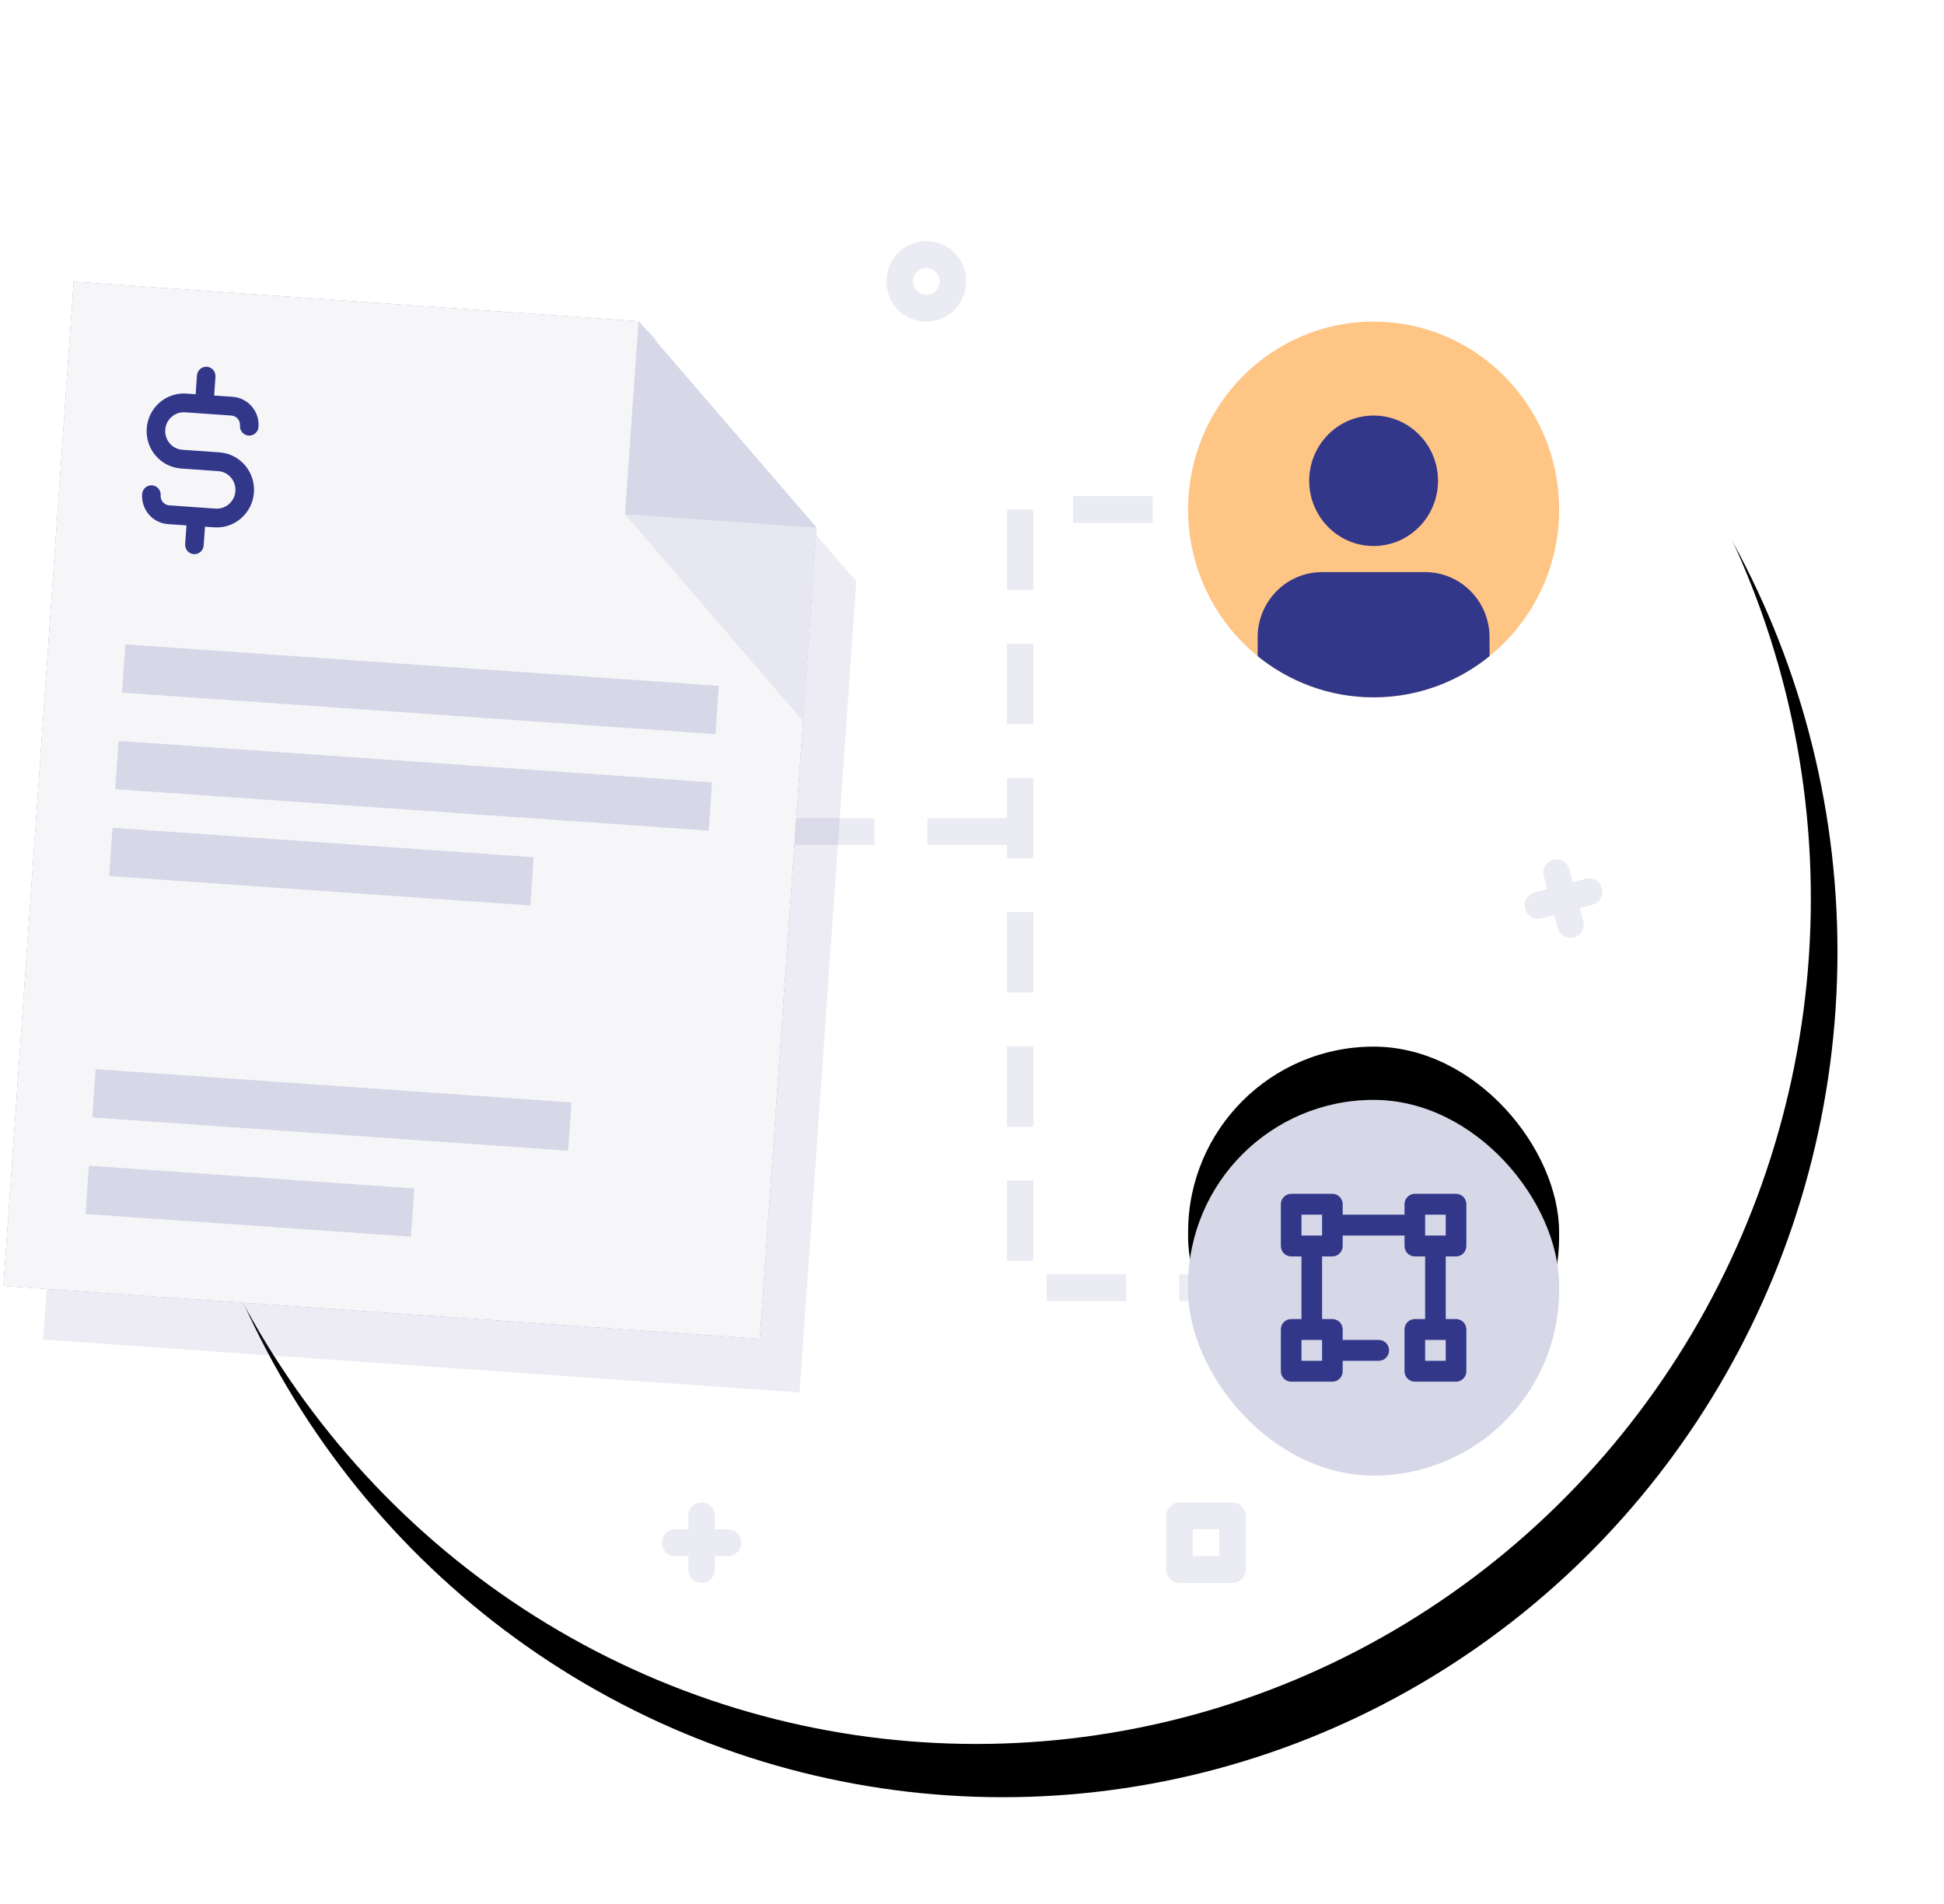 <svg
  xmlns="http://www.w3.org/2000/svg"
  xmlns:xlink="http://www.w3.org/1999/xlink"
  width="146"
  height="143"
  viewBox="0 0 146 143"
>
  <defs>
    <ellipse
      id="fundraise@4x-b"
      cx="62.692"
      cy="63.5"
      rx="62.692"
      ry="63.5"
    />
    <filter
      id="fundraise@4x-a"
      width="122.3%"
      height="122%"
      x="-9.6%"
      y="-7.9%"
      filterUnits="objectBoundingBox"
    >
      <feOffset
        dx="2"
        dy="4"
        in="SourceAlpha"
        result="shadowOffsetOuter1"
      />
      <feGaussianBlur
        in="shadowOffsetOuter1"
        result="shadowBlurOuter1"
        stdDeviation="4"
      />
      <feColorMatrix
        in="shadowBlurOuter1"
        values="0 0 0 0 0   0 0 0 0 0   0 0 0 0 0  0 0 0 0.02 0"
      />
    </filter>
    <polygon
      id="fundraise@4x-c"
      points="17.672 3.811 3.259 18.351 3.259 79.418 60.19 79.418 60.19 3.811"
    />
    <polygon
      id="fundraise@4x-d"
      points="14.413 0 0 14.54 0 75.607 56.931 75.607 56.931 0"
    />
    <rect
      id="fundraise@4x-f"
      width="27.863"
      height="28.222"
      x="0"
      y="0"
      rx="13.932"
    />
    <filter
      id="fundraise@4x-e"
      width="200.5%"
      height="199.2%"
      x="-50.2%"
      y="-63.8%"
      filterUnits="objectBoundingBox"
    >
      <feOffset dy="-4" in="SourceAlpha" result="shadowOffsetOuter1" />
      <feGaussianBlur
        in="shadowOffsetOuter1"
        result="shadowBlurOuter1"
        stdDeviation="4"
      />
      <feColorMatrix
        in="shadowBlurOuter1"
        values="0 0 0 0 0   0 0 0 0 0   0 0 0 0 0  0 0 0 0.02 0"
      />
    </filter>
  </defs>
  <g fill="none" fill-rule="evenodd" transform="translate(0 4)">
    <rect width="136" height="128" />
    <g transform="translate(10.616)">
      <use
        fill="#000"
        filter="url(#fundraise@4x-a)"
        xlink:href="#fundraise@4x-b"
      />
      <use fill="#FFF" xlink:href="#fundraise@4x-b" />
      <g transform="matrix(-1 0 0 1 110.47 14.111)">
        <path
          fill="#32378A"
          fill-opacity=".1"
          fill-rule="nonzero"
          d="M3.66,46.365 C4.209,46.365 4.655,46.816 4.655,47.373 L4.655,47.373 L4.655,48.38 L5.65,48.381 C6.16,48.381 6.581,48.77 6.639,49.271 L6.645,49.389 C6.645,49.946 6.2,50.397 5.65,50.397 L5.65,50.397 L4.655,50.396 L4.655,51.405 C4.655,51.922 4.271,52.348 3.776,52.406 L3.66,52.413 C3.11,52.413 2.665,51.961 2.665,51.405 L2.665,51.405 L2.665,50.396 L1.67,50.397 C1.159,50.397 0.739,50.008 0.681,49.506 L0.675,49.389 C0.675,48.832 1.12,48.381 1.67,48.381 L1.67,48.381 L2.665,48.38 L2.665,47.373 C2.665,46.856 3.049,46.43 3.544,46.372 Z"
          transform="rotate(15 3.66 49.389)"
        />
        <path
          fill="#32378A"
          fill-opacity=".1"
          d="M51.518 0C53.167-3.02870429e-16 54.503 1.337 54.503 2.985L54.503 3.062C54.503 4.711 53.167 6.047 51.518 6.047 49.869 6.047 48.533 4.711 48.533 3.062L48.533 2.985C48.533 1.337 49.869 3.02870429e-16 51.518 0zM51.518 2.016C50.969 2.016 50.523 2.461 50.523 3.011L50.523 3.037C50.523 3.586 50.969 4.032 51.518 4.032 52.068 4.032 52.513 3.586 52.513 3.037L52.513 3.011C52.513 2.461 52.068 2.016 51.518 2.016zM32.504 94.746C33.054 94.746 33.499 95.197 33.499 95.754L33.499 99.785C33.499 100.342 33.054 100.793 32.504 100.793L28.524 100.793C27.974 100.793 27.529 100.342 27.529 99.785L27.529 95.754C27.529 95.197 27.974 94.746 28.524 94.746L32.504 94.746zM31.509 96.762L29.519 96.762 29.519 98.778 31.509 98.778 31.509 96.762z"
        />
        <path
          fill="#F0EEF9"
          d="M74.322,6.048 C75.971,6.048 77.307,7.384 77.307,9.033 L77.307,9.109 C77.307,10.758 75.971,12.095 74.322,12.095 C72.673,12.095 71.337,10.758 71.337,9.109 L71.337,9.033 C71.337,7.384 72.673,6.048 74.322,6.048 Z M74.322,8.063 C73.772,8.063 73.327,8.509 73.327,9.059 L73.327,9.084 C73.327,9.634 73.772,10.079 74.322,10.079 C74.871,10.079 75.317,9.634 75.317,9.084 L75.317,9.059 C75.317,8.509 74.871,8.063 74.322,8.063 Z"
        />
        <path
          fill="#32378A"
          fill-opacity=".1"
          fill-rule="nonzero"
          d="M68.393 94.746C68.943 94.746 69.388 95.197 69.388 95.754L69.388 95.754 69.388 96.761 70.383 96.762C70.894 96.762 71.314 97.151 71.372 97.652L71.378 97.77C71.378 98.327 70.933 98.778 70.383 98.778L70.383 98.778 69.388 98.777 69.388 99.786C69.388 100.303 69.004 100.729 68.509 100.787L68.393 100.794C67.844 100.794 67.398 100.342 67.398 99.786L67.398 99.786 67.398 98.777 66.403 98.778C65.893 98.778 65.472 98.389 65.414 97.887L65.408 97.77C65.408 97.213 65.853 96.762 66.403 96.762L66.403 96.762 67.398 96.761 67.398 95.754C67.398 95.237 67.782 94.811 68.277 94.753zM42.478 77.611L42.478 79.627 36.508 79.627 36.508 77.611 42.478 77.611zM32.527 77.611L32.527 79.627 26.557 79.627 26.557 77.611 32.527 77.611zM22.576 77.611L22.576 79.627 16.606 79.627 16.606 77.611 22.576 77.611zM45.464 70.556L45.464 76.603 43.474 76.603 43.474 70.556 45.464 70.556zM45.464 60.476L45.464 66.524 43.474 66.524 43.474 60.476 45.464 60.476zM45.464 50.397L45.464 56.444 43.474 56.444 43.474 50.397 45.464 50.397zM45.464 46.365L43.474 46.365 43.474 40.317 45.464 40.317 45.464 43.341 51.434 43.341 51.434 45.357 45.464 45.357 45.464 46.365zM61.385 43.341L61.385 45.357 55.415 45.357 55.415 43.341 61.385 43.341zM71.337 43.341L71.337 45.357 65.366 45.357 65.366 43.341 71.337 43.341zM81.288 43.341L81.288 45.357 75.317 45.357 75.317 43.341 81.288 43.341zM91.239 43.341L91.239 45.357 85.268 45.357 85.268 43.341 91.239 43.341zM45.464 30.238L45.464 36.286 43.474 36.286 43.474 30.238 45.464 30.238zM45.464 20.159L45.464 26.206 43.474 26.206 43.474 20.159 45.464 20.159zM20.586 19.151L20.586 21.167 14.615 21.167 14.615 19.151 20.586 19.151zM30.537 19.151L30.537 21.167 24.566 21.167 24.566 19.151 30.537 19.151zM40.488 19.151L40.488 21.167 34.518 21.167 34.518 19.151 40.488 19.151z"
        />
      </g>
    </g>
    <g transform="rotate(4 -243.024 87.904)">
      <g opacity=".1" transform="matrix(-1 0 0 1 63.45 0)">
        <use fill="#32378A" xlink:href="#fundraise@4x-c" />
        <use
          fill="#FFF"
          fill-opacity=".96"
          xlink:href="#fundraise@4x-c"
        />
        <use fill="#47398F" xlink:href="#fundraise@4x-c" />
      </g>
      <g transform="matrix(-1 0 0 1 56.93 0)">
        <use fill="#32378A" xlink:href="#fundraise@4x-d" />
        <use
          fill="#FFF"
          fill-opacity=".96"
          xlink:href="#fundraise@4x-d"
        />
        <use fill="#F6F6F9" xlink:href="#fundraise@4x-d" />
      </g>
      <path
        fill="#32378A"
        d="M11.813,12.02 L9.023,12.02 C8.253,12.02 7.629,11.388 7.629,10.609 C7.629,9.829 8.253,9.198 9.023,9.198 L12.51,9.198 C12.895,9.198 13.207,9.514 13.207,9.903 C13.207,10.293 13.519,10.609 13.905,10.609 C14.29,10.609 14.602,10.293 14.602,9.903 C14.602,8.734 13.665,7.787 12.51,7.787 L11.115,7.787 L11.115,6.375 C11.115,5.986 10.803,5.67 10.418,5.67 C10.033,5.67 9.721,5.986 9.721,6.375 L9.721,7.787 L9.023,7.787 C7.483,7.787 6.234,9.05 6.234,10.609 C6.234,12.168 7.483,13.431 9.023,13.431 L11.813,13.431 C12.583,13.431 13.207,14.063 13.207,14.842 C13.207,15.621 12.583,16.253 11.813,16.253 L8.326,16.253 C7.941,16.253 7.629,15.937 7.629,15.548 C7.629,15.158 7.317,14.842 6.931,14.842 C6.546,14.842 6.234,15.158 6.234,15.548 C6.234,16.717 7.171,17.664 8.326,17.664 L9.721,17.664 L9.721,19.075 C9.721,19.465 10.033,19.781 10.418,19.781 C10.803,19.781 11.115,19.465 11.115,19.075 L11.115,17.664 L11.813,17.664 C13.353,17.664 14.602,16.401 14.602,14.842 C14.602,13.283 13.353,12.02 11.813,12.02 Z"
      />
      <polygon
        fill="#E6E7F1"
        points="42.518 14.54 42.518 29.08 56.931 14.54"
        transform="matrix(-1 0 0 1 99.449 0)"
      />
      <path
        fill="#D6D7E7"
        d="M30.267,66.156 L30.267,69.791 L5.765,69.791 L5.765,66.156 L30.267,66.156 Z M41.589,58.886 L41.589,62.521 L5.765,62.521 L5.765,58.886 L41.589,58.886 Z M37.474,40.711 L37.474,44.346 L5.765,44.346 L5.765,40.711 L37.474,40.711 Z M50.445,34.168 L50.445,37.803 L5.765,37.803 L5.765,34.168 L50.445,34.168 Z M50.445,26.899 L50.445,30.533 L5.765,30.533 L5.765,26.899 L50.445,26.899 Z"
      />
      <polygon
        fill="#D6D7E7"
        points="56.931 14.54 56.931 0 42.518 14.54"
        transform="matrix(-1 0 0 1 99.449 0)"
      />
    </g>
    <g transform="translate(89.23 20.159)">
      <ellipse
        cx="13.932"
        cy="14.111"
        fill="#FEC584"
        rx="13.932"
        ry="14.111"
      />
      <path
        fill="#32378A"
        d="M17.801,18.815 C20.401,18.815 22.521,20.892 22.634,23.496 L22.639,23.715 L22.64,25.127 C20.254,27.064 17.227,28.222 13.932,28.222 C10.636,28.222 7.608,27.063 5.223,25.126 L5.224,23.715 C5.224,21.082 7.275,18.934 9.846,18.82 L10.062,18.815 L17.801,18.815 Z M13.932,7.056 C16.603,7.056 18.769,9.249 18.769,11.955 C18.769,14.661 16.603,16.855 13.932,16.855 C11.26,16.855 9.094,14.661 9.094,11.955 C9.094,9.249 11.26,7.056 13.932,7.056 Z"
      />
    </g>
    <g transform="translate(89.23 78.619)">
      <use
        fill="#000"
        filter="url(#fundraise@4x-e)"
        xlink:href="#fundraise@4x-f"
      />
      <use fill="#D6D7E7" xlink:href="#fundraise@4x-f" />
      <path
        fill="#32378A"
        d="M11.61,18.031 L14.319,18.031 C14.746,18.031 15.092,18.382 15.092,18.815 C15.092,19.248 14.746,19.599 14.319,19.599 L11.61,19.599 L11.61,20.383 C11.61,20.816 11.263,21.167 10.836,21.167 L7.74,21.167 C7.312,21.167 6.966,20.816 6.966,20.383 L6.966,17.247 C6.966,16.814 7.312,16.463 7.74,16.463 L8.514,16.463 L8.514,11.759 L7.74,11.759 C7.312,11.759 6.966,11.408 6.966,10.975 L6.966,7.84 C6.966,7.407 7.312,7.056 7.74,7.056 L10.836,7.056 C11.263,7.056 11.61,7.407 11.61,7.84 L11.61,8.623 L16.253,8.623 L16.253,7.84 C16.253,7.407 16.6,7.056 17.027,7.056 L20.123,7.056 C20.551,7.056 20.897,7.407 20.897,7.84 L20.897,10.975 C20.897,11.408 20.551,11.759 20.123,11.759 L19.349,11.759 L19.349,16.463 L20.123,16.463 C20.551,16.463 20.897,16.814 20.897,17.247 L20.897,20.383 C20.897,20.816 20.551,21.167 20.123,21.167 L17.027,21.167 C16.6,21.167 16.253,20.816 16.253,20.383 L16.253,17.247 C16.253,16.814 16.6,16.463 17.027,16.463 L17.801,16.463 L17.801,11.759 L17.027,11.759 C16.6,11.759 16.253,11.408 16.253,10.975 L16.253,10.191 L11.61,10.191 L11.61,10.975 C11.61,11.408 11.263,11.759 10.836,11.759 L10.062,11.759 L10.062,16.463 L10.836,16.463 C11.263,16.463 11.61,16.814 11.61,17.247 L11.61,18.031 L11.61,18.031 Z M8.514,8.623 L8.514,10.191 L10.062,10.191 L10.062,8.623 L8.514,8.623 Z M17.801,8.623 L17.801,10.191 L19.349,10.191 L19.349,8.623 L17.801,8.623 Z M17.801,18.031 L17.801,19.599 L19.349,19.599 L19.349,18.031 L17.801,18.031 Z M8.514,18.031 L8.514,19.599 L10.062,19.599 L10.062,18.031 L8.514,18.031 Z"
      />
    </g>
  </g>
</svg>

